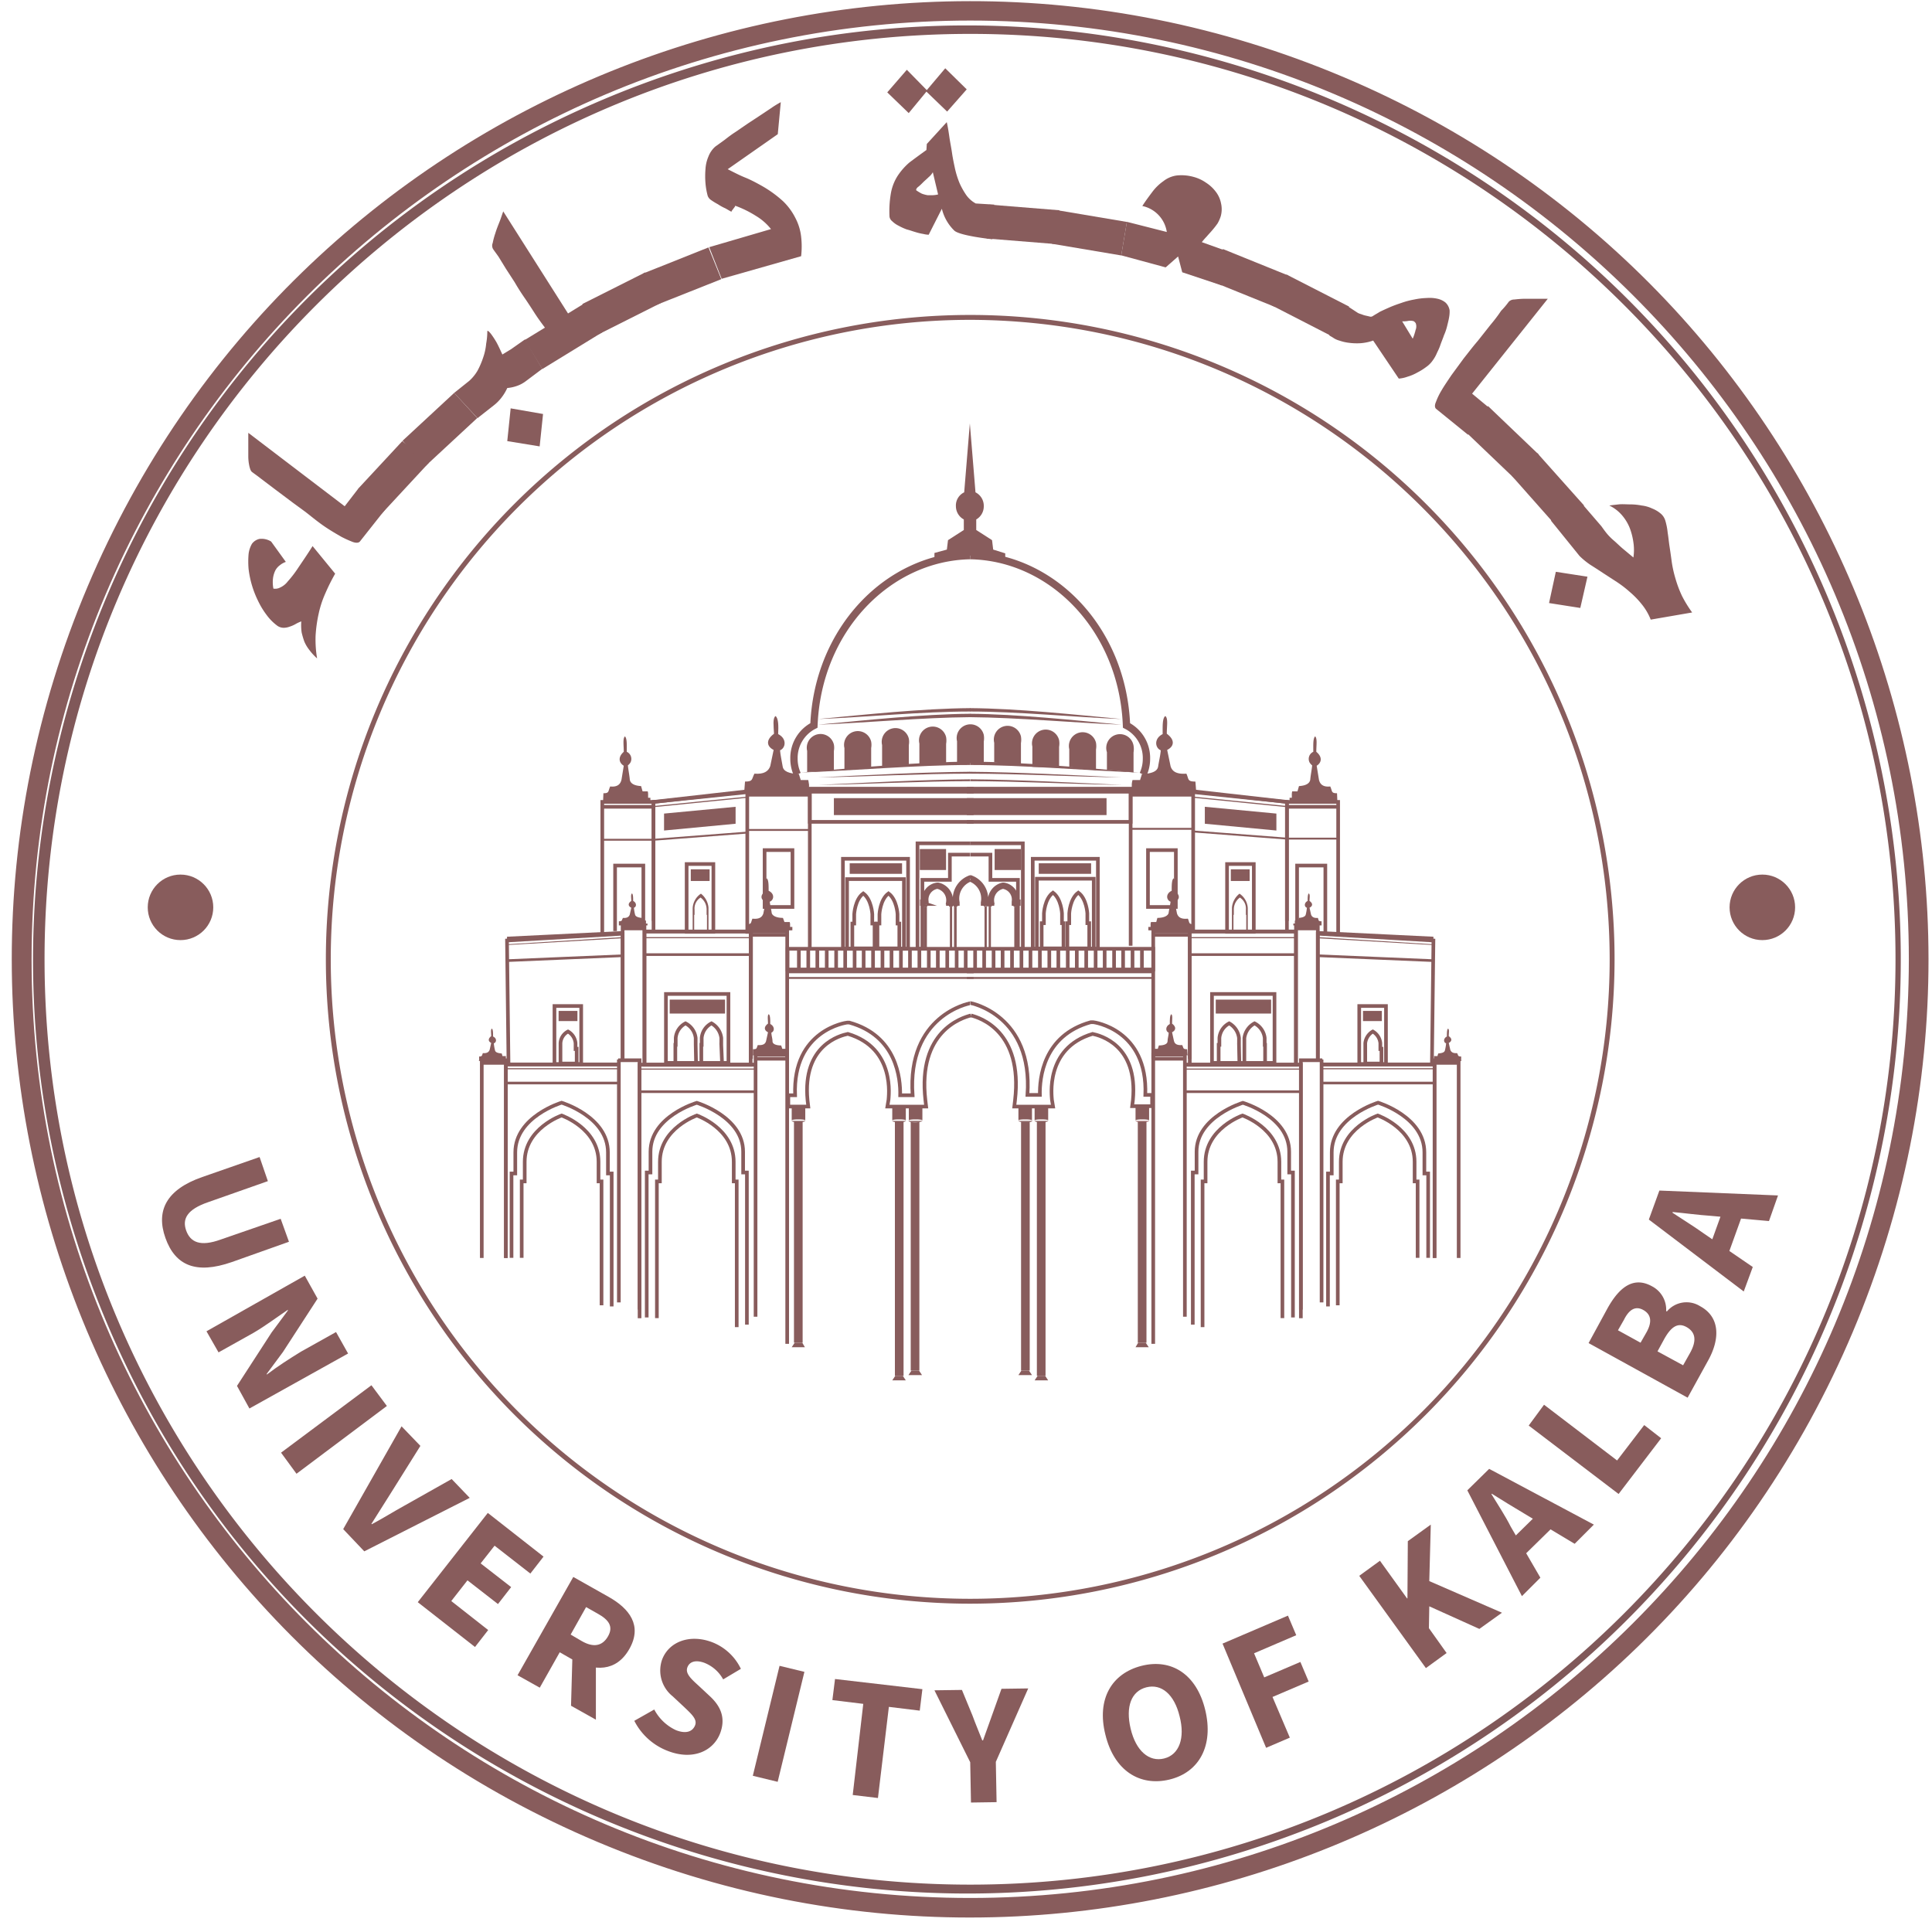 <svg id="Layer_1" data-name="Layer 1" xmlns="http://www.w3.org/2000/svg" viewBox="0 0 513.02 510.42"><defs><style>.cls-1,.cls-2{fill:#885c5c;}.cls-2,.cls-4,.cls-5{stroke:#885c5c;}.cls-2,.cls-4,.cls-5,.cls-6{stroke-miterlimit:10;}.cls-2{stroke-width:2.92px;}.cls-3{fill:#805859;}.cls-4,.cls-5,.cls-6,.cls-8{fill:none;}.cls-4{stroke-width:1.95px;}.cls-5,.cls-6{stroke-width:0.97px;}.cls-6{stroke:#ab7375;}.cls-7{fill:#ab7375;}</style></defs><title>University of Kalba</title><g id="Layer_2" data-name="Layer 2"><g id="Layer_2-2" data-name="Layer 2-2"><path class="cls-1" d="M257.63,425.83a171.1,171.1,0,1,1,171.1-171.1h0A171.22,171.22,0,0,1,257.63,425.83Zm0-340.9a169.8,169.8,0,1,0,169.8,169.8C427.33,161,351.43,85.13,257.63,84.93Z"/><path class="cls-1" d="M53.73,312.53l15.2-5.3,2.2,6.4-15.9,5.6c-5.5,1.9-6.9,4.4-5.8,7.5s3.7,4.4,9.2,2.4l15.9-5.5,2.2,6.1-15.2,5.4c-9.5,3.3-15,.9-17.6-6.4S44.23,315.83,53.73,312.53Z"/><path class="cls-1" d="M80.93,338.73l3.4,6.1L75.13,359l-4.3,5.8v.2c2.9-2.2,6-4.2,9.1-6.1l9.3-5.2,3.2,5.7L66.23,374l-3.3-6,9.2-14.2,4.3-5.8v-.2c-2.7,1.8-6,4.3-9.1,6.1l-9.3,5.2-3.2-5.6Z"/><path class="cls-1" d="M98.63,367.83l4.1,5.5-24,18-4.1-5.6Z"/><path class="cls-1" d="M106.63,378.73l5,5.2-7.7,12.3c-1.8,2.9-3.5,5.5-5.3,8.4l.1.1c3-1.6,5.7-3.3,8.6-4.9l12.6-7.1,4.8,5-28,14.2-5.6-5.9Z"/><path class="cls-1" d="M129.53,401.73l14.8,11.6-3.5,4.5-9.5-7.4-3.7,4.7,8.1,6.3-3.5,4.5-8.1-6.3-4.3,5.5,9.8,7.7-3.5,4.5-15.2-11.9Z"/><path class="cls-1" d="M152.23,418.73l9.4,5.3c5.5,3.1,9,7.6,5.5,13.8s-9.4,6-15,2.9l-3.5-2-5.3,9.4-5.9-3.3Zm2.2,17c3.1,1.8,5.5,1.4,7-1.2s.3-4.4-2.8-6.1l-3-1.7-4.1,7.3Zm-2.4,2.9,6.2-1.5v19.5l-6.6-3.7Z"/><path class="cls-1" d="M168.43,456.93l5.3-3a12.37,12.37,0,0,0,5.8,5.5c2.6,1,4.3.4,5-1.2s-.7-2.9-2.8-4.9l-3.1-2.9a8.75,8.75,0,0,1-2.8-9.8c1.8-4.7,7.3-6.8,13.2-4.6a14.1,14.1,0,0,1,7.7,7.1l-4.7,2.8a9.76,9.76,0,0,0-5-4.4c-2.2-.8-3.9-.4-4.5,1.2s.9,3,3,4.9l3,2.8c2.9,2.7,4.2,5.8,2.7,9.8-1.8,4.7-7.2,7.3-13.9,4.7A16.61,16.61,0,0,1,168.43,456.93Z"/><path class="cls-1" d="M207,442.33l6.6,1.6-7.1,29.2-6.6-1.6Z"/><path class="cls-1" d="M229.23,452.43l-8.2-1,.7-5.6,23.2,2.7-.7,5.7-8.2-1-2.9,24.2-6.7-.8Z"/><path class="cls-1" d="M257.63,467.93l-9.5-19.1,7.3-.1,2.8,6.8c.8,2.2,1.7,4.3,2.6,6.6h.2c.8-2.3,1.6-4.4,2.4-6.7l2.5-7,7.1-.1-8.6,19.5.2,10.7-6.8.1Z"/><path class="cls-1" d="M293.53,460.63c-2.4-9.5,1.7-16.3,9.6-18.3s14.6,2.2,16.9,11.7-1.6,16.6-9.5,18.5S295.83,470.13,293.53,460.63Zm19.7-4.9c-1.4-5.8-4.8-8.7-8.8-7.7s-5.6,5.1-4.2,11,4.9,8.9,8.9,7.9S314.73,461.53,313.23,455.73Z"/><path class="cls-1" d="M324.63,436.43,342,429l2.2,5.2L333,439l2.7,6.4,9.6-4.1,2.2,5.2-9.6,4.1,4.6,10.8-6.3,2.7Z"/><path class="cls-1" d="M360.93,418.43l5.5-4,7.2,10h.1l.1-15.2,6.1-4.4-.4,15,19.3,8.4-6,4.3-13.3-6-.1,5.8,4.7,6.6-5.5,4Z"/><path class="cls-1" d="M389.63,395.73l5.8-5.7,27.8,14.8-5.1,5.1-13.5-8.1c-2.7-1.6-5.8-3.5-8.5-5.2l-.1.1c1.7,2.8,3.7,5.8,5.1,8.6l7.9,13.6-4.9,4.9Zm10,14.8,10.3-10.1,3.7,3.8-10.3,10.1Z"/><path class="cls-1" d="M405.93,378.53,410,373l19.4,14.8,7.2-9.4,4.5,3.5-11.3,14.8Z"/><path class="cls-1" d="M421.83,356.63l4.9-9c3-5.5,6.8-8.9,11.9-6.1a7,7,0,0,1,3.8,6.6l.2.1a6.78,6.78,0,0,1,8.8-1.4c5.4,2.9,5.3,8.8,2.1,14.5l-5.4,9.8Zm15.4-2.9c1.6-2.9,1.1-4.8-.9-5.9s-3.7-.2-5.1,2.6l-1.6,2.8,6,3.3Zm11.5,5.6c1.8-3.2,1.6-5.5-.8-6.9s-4.2-.1-6,3.1l-1.8,3.3,6.8,3.7Z"/><path class="cls-1" d="M437.83,323.83l2.8-7.7,31.5,1.3-2.4,6.8-15.6-1.4c-3.1-.2-6.7-.7-10-1v.2c2.7,1.8,5.8,3.7,8.3,5.5l13,8.9-2.4,6.5Zm15.5,9,4.9-13.6,5,1.8-4.9,13.6Z"/><path class="cls-1" d="M89,152.33a50.43,50.43,0,0,0-2.6,5.2,27.22,27.22,0,0,0-1.8,5.5,36.82,36.82,0,0,0-.8,5.8,30.27,30.27,0,0,0,.4,6,15.07,15.07,0,0,1-2.1-2.3,9.8,9.8,0,0,1-1.3-2.2,21.72,21.72,0,0,1-.7-2.4A14.08,14.08,0,0,1,80,165a10.09,10.09,0,0,0-1.5.7,7.74,7.74,0,0,1-1.6.7,4.53,4.53,0,0,1-1.6.3,3,3,0,0,1-1.6-.5,13.29,13.29,0,0,1-2.9-2.9,21.38,21.38,0,0,1-2.3-3.8A26,26,0,0,1,66,151a24.09,24.09,0,0,1,0-3.8,7.09,7.09,0,0,1,.9-2.8,3.36,3.36,0,0,1,2-1.3,4.77,4.77,0,0,1,3.1.7l3.9,5.4a5.07,5.07,0,0,0-1.6.9,4.07,4.07,0,0,0-1.2,1.4,6.64,6.64,0,0,0-.6,2,8.78,8.78,0,0,0,.1,2.8,2.89,2.89,0,0,0,1.8-.3,5.26,5.26,0,0,0,2-1.6,29.72,29.72,0,0,0,2.7-3.5c1-1.5,2.4-3.5,3.9-5.9Z"/><path class="cls-1" d="M66.93,125.33c-.3-.2-.5-.7-.7-1.5a12.41,12.41,0,0,1-.3-2.7v-6.2l25.6,19.5,3.7-4.8,7.1,5.6-6.8,8.6c-.3.3-.9.4-1.8.1a29.17,29.17,0,0,1-3.1-1.4c-1.2-.7-2.6-1.5-4.1-2.5s-2.9-2.1-4.4-3.3-3.1-2.3-4.7-3.5l-4.4-3.3-3.7-2.8C68.33,126.33,67.43,125.73,66.93,125.33Z"/><path class="cls-1" d="M113.93,122.83l-12.7,13.7-6.1-6.8,11.7-12.6Z"/><path class="cls-1" d="M126.73,111,113,123.73l-6.1-6.7,13.7-12.7Z"/><path class="cls-1" d="M144,97.93l-4.4,3.3a8.53,8.53,0,0,1-2.5,1.3,10.27,10.27,0,0,1-2.4.5,12.75,12.75,0,0,1-1.5,2.5,11.46,11.46,0,0,1-2.2,2.2l-4.2,3.3-6.2-6.7,4-3.2a11.33,11.33,0,0,0,2.2-2.7,21.69,21.69,0,0,0,1.5-3.5,15.25,15.25,0,0,0,.8-3.7,18.41,18.41,0,0,0,.3-3.3c0-.1,0-.1.3,0a6.47,6.47,0,0,1,.8.9,23.61,23.61,0,0,1,1.3,2c.5.9,1,2,1.6,3.3l2.3-1.4,3.7-2.6Zm-8.4,10.5,8.6,1.5-.9,8.6-8.6-1.4Z"/><path class="cls-1" d="M130.93,66.13a1.81,1.81,0,0,1-.1-1.6,19.73,19.73,0,0,1,.7-2.6c.3-1,.7-2,1.1-3s.7-2,1-2.8l17.2,27.1,4.4-2.7,4.7,7.7L144,98l-4.7-7.7,5.4-3.3c-.9-1.2-1.8-2.4-2.7-3.8s-1.8-2.8-2.7-4.1-1.8-2.7-2.6-4.1l-2.4-3.7-1.9-3.1C131.73,67.23,131.33,66.73,130.93,66.13Z"/><path class="cls-1" d="M175.53,80.43l-16.7,8.4-4.2-8.1,16.7-8.4Z"/><path class="cls-1" d="M191.53,74.13,174.23,81l-3.4-8.4,17.3-6.9Z"/><path class="cls-1" d="M206.53,35.63l-13.3,9.3c1.6.8,3.1,1.6,4.6,2.2s3,1.4,4.6,2.3a30.93,30.93,0,0,1,5.5,4,16.34,16.34,0,0,1,3.3,4.5,14,14,0,0,1,1.5,4.9,22.61,22.61,0,0,1,0,5.2l-21.1,6-3.3-8.4,16.4-4.8a14.84,14.84,0,0,0-4-3.5,28.07,28.07,0,0,0-5.5-2.7.76.76,0,0,1-.2.4l-.3.4-.3.4a.76.76,0,0,0-.2.4c-.4-.2-.9-.5-1.6-.9a12.81,12.81,0,0,1-2-1.1,17.39,17.39,0,0,1-1.8-1.1,2.33,2.33,0,0,1-.9-1.1,18.57,18.57,0,0,1-.6-3.4,22.84,22.84,0,0,1,0-3.7,9.94,9.94,0,0,1,.8-3.4,6.77,6.77,0,0,1,1.8-2.6l2.5-1.8c.9-.7,1.8-1.4,2.9-2.1l3.2-2.2,3.2-2.1,3-2a26.31,26.31,0,0,1,2.6-1.6Z"/><path class="cls-1" d="M251,18.13l5.7,5.6-5.2,5.9-5.5-5.3-4.7,5.7-5.7-5.5,5.2-6,5.3,5.4Zm12.5,45.4s-8.6-.9-10.1-2.3a12.08,12.08,0,0,1-3.3-5.8l-3.5,6.9a6.75,6.75,0,0,1-1.4-.2,16,16,0,0,1-2.1-.5c-.7-.2-1.5-.5-2.3-.7a14.72,14.72,0,0,1-2.2-1,6.57,6.57,0,0,1-1.7-1.2,1.85,1.85,0,0,1-.7-1.2,27.56,27.56,0,0,1,.4-6.4,12.52,12.52,0,0,1,1.8-4.5,17.29,17.29,0,0,1,3.1-3.5q2-1.5,4.5-3.3l.1-1.6,5.3-5.8c.3,1.3.5,2.6.7,4s.5,2.8.7,4.2.5,2.8.8,4.2a24,24,0,0,0,1.2,3.8,20.16,20.16,0,0,0,1.8,3.2,7.51,7.51,0,0,0,2.5,2.2l4.9.3Zm-15.8-17.8a4.49,4.49,0,0,1-1.1,1.3c-.5.5-1,.9-1.5,1.4s-.9.9-1.3,1.2-.6.7-.5.9a11.91,11.91,0,0,0,1.5.9,8.33,8.33,0,0,0,1.5.4h1.4a6.75,6.75,0,0,0,1.4-.2Z"/><path class="cls-1" d="M280.63,64.83,262,63.33l.7-9,18.6,1.5Z"/><path class="cls-1" d="M297.73,67.83l-18.4-3.1,1.5-8.9,18.4,3.1Z"/><path class="cls-1" d="M309.53,71l-11.8-3.2,1.5-8.9,10.6,2.7a8.3,8.3,0,0,0-6.5-6.9c.9-1.4,1.8-2.6,2.7-3.8a12.85,12.85,0,0,1,2.9-2.8,7.34,7.34,0,0,1,3.5-1.5,12,12,0,0,1,4.6.4,10.36,10.36,0,0,1,3.2,1.5,9.92,9.92,0,0,1,2.6,2.4,7.27,7.27,0,0,1,1.4,3.1,6.89,6.89,0,0,1-.1,3.5,9.82,9.82,0,0,1-.8,1.8,22,22,0,0,1-1.4,1.8c-.5.6-1,1.1-1.5,1.7a17.38,17.38,0,0,0-1.3,1.5l6.7,2.4-1.4,9.1-10.5-3.5-1.1-4.2Z"/><path class="cls-1" d="M338.63,81.53l-17.3-7,3.4-8.4,17.3,7Z"/><path class="cls-1" d="M354.13,89.53,337.53,81l4.1-8.1,16.6,8.5Z"/><path class="cls-1" d="M380.43,95.73a6.86,6.86,0,0,1-1.7,1.7,15.76,15.76,0,0,1-2.4,1.5,12,12,0,0,1-2.6,1.1,8.56,8.56,0,0,1-2.3.5l-6.8-10.1a13,13,0,0,1-3.3.7,16.08,16.08,0,0,1-3.1-.1,12.21,12.21,0,0,1-2.6-.6,5.31,5.31,0,0,1-1.7-.8l-1-.6,5.1-7.6,2.6,1.7.5.2c.4.1.8.3,1.2.4l1.3.3a1,1,0,0,0,.9-.1c.6-.4,1.2-.7,1.8-1.1.8-.4,1.7-.8,2.6-1.2s2-.8,3.2-1.2a21.36,21.36,0,0,1,3.4-.9,18.59,18.59,0,0,1,3.3-.4,9.47,9.47,0,0,1,2.9.2,5.12,5.12,0,0,1,2.1,1,3.6,3.6,0,0,1,1.1,2.1,8.6,8.6,0,0,1-.1,1.6c-.1.7-.3,1.5-.5,2.3a14.26,14.26,0,0,1-.9,2.7c-.3.9-.7,1.8-1,2.7s-.7,1.6-1,2.3A9.5,9.5,0,0,1,380.43,95.73Zm-5.3-5.8a12,12,0,0,0,.6-1.7c.1-.2.1-.5.2-.7a2.48,2.48,0,0,0,0-1.7c-.2-.3-.5-.6-.8-.6a2.85,2.85,0,0,0-1.3,0,7.57,7.57,0,0,1-1.5.1Z"/><path class="cls-1" d="M400.63,80.13a2,2,0,0,1,1.5-.6,24.52,24.52,0,0,1,2.7-.2H411l-20.1,25.2,4.7,3.9-5.8,7-8.5-6.9c-.3-.3-.4-.9,0-1.8a17.72,17.72,0,0,1,1.5-3.1c.7-1.2,1.6-2.5,2.6-4l3.3-4.5c1.2-1.5,2.4-3.1,3.7-4.6l3.4-4.3a40.08,40.08,0,0,0,2.8-3.7A20.2,20.2,0,0,0,400.63,80.13Z"/><path class="cls-1" d="M402.33,127.23l-13.5-12.9,6.3-6.5,13.5,12.9Z"/><path class="cls-1" d="M413.83,140.33l-12.4-14,6.8-6,12.4,13.9Z"/><path class="cls-1" d="M421.53,153.13l-1.9,8.3-8.3-1.3,1.8-8.3Zm-1.9-19.9,5.6,6.5c.5.7,1,1.4,1.5,2a15.27,15.27,0,0,0,1.8,1.8c.7.6,1.4,1.3,2.2,2l3,2.5a13.41,13.41,0,0,0,0-4,17.19,17.19,0,0,0-1-3.9,12,12,0,0,0-2.1-3.4,10.3,10.3,0,0,0-3.3-2.5c.7-.1,1.6-.2,2.5-.3s2,0,3,0a16.28,16.28,0,0,1,3.1.3,9,9,0,0,1,2.8.8,8,8,0,0,1,2.2,1.3,3.9,3.9,0,0,1,1.3,2,17,17,0,0,1,.6,3.1c.2,1.2.3,2.4.5,3.7s.4,2.7.6,4.2a31.29,31.29,0,0,0,1,4.4,30,30,0,0,0,1.7,4.5,32.34,32.34,0,0,0,2.7,4.4l-11,1.9a15.24,15.24,0,0,0-2.4-4.1,23.45,23.45,0,0,0-3.1-3.2,29.72,29.72,0,0,0-3.5-2.7l-3.7-2.4c-1.2-.8-2.3-1.5-3.4-2.2a20.11,20.11,0,0,1-2.8-2.3l-7.6-9.4Z"/><path class="cls-2" d="M490.63,353.13C545,224.43,484.73,76,356,21.73s-277,5.9-331.4,134.6,5.9,277.1,134.6,331.4S436.23,481.83,490.63,353.13Zm-233,152.3c-138.3,0-250.7-112.4-250.7-250.6S119.43,4,257.63,4s250.7,112.5,250.7,250.7S395.83,505.43,257.63,505.43Z"/><path class="cls-3" d="M485.33,158.53c-53.2-126.2-198.5-185.4-324.7-132.3s-185.5,198.5-132.4,324.7,198.5,185.5,324.7,132.4a248.07,248.07,0,0,0,132.4-324.8Zm-227.7,341.9c-135.5,0-245.8-110.2-245.8-245.7S122.13,9,257.63,9s245.7,110.2,245.7,245.7S393.13,500.43,257.63,500.43Z"/><polyline class="cls-1" points="304.23 356.53 305.03 357.73 303.23 357.73 301.53 357.73 302.23 356.53"/><polyline class="cls-1" points="277.53 365.33 278.33 366.53 276.53 366.53 274.73 366.53 275.53 365.33"/><polygon class="cls-1" points="271.23 363.93 270.43 365.13 272.23 365.13 274.03 365.13 273.23 363.93 271.23 363.93"/><polyline class="cls-1" points="211.03 356.53 210.23 357.73 212.03 357.73 213.73 357.73 213.03 356.53"/><polyline class="cls-1" points="237.73 365.33 236.93 366.53 238.73 366.53 240.53 366.53 239.73 365.33"/><polygon class="cls-1" points="244.03 363.93 244.83 365.13 243.03 365.13 241.23 365.13 242.03 363.93 244.03 363.93"/><path class="cls-1" d="M257.63,203.13c-14.2,0-30.8,1.5-45,2,14.2-1.2,30.7-2.8,45-2.9"/><path class="cls-1" d="M257.63,203.13c14.2,0,30.8,1.5,45,2-14.2-1.2-30.7-2.8-45-2.9"/><path class="cls-1" d="M257.63,190.43c-12.8.1-27.6,1.5-40.4,2,12.8-1.2,27.6-2.8,40.4-2.9"/><path class="cls-1" d="M257.53,190.43c12.8.1,27.6,1.5,40.3,2-12.8-1.2-27.5-2.8-40.3-2.9"/><path class="cls-1" d="M257.53,205.43c-12.8,0-27.6.8-40.3,1,12.8-.6,27.5-1.4,40.3-1.5"/><path class="cls-1" d="M257.43,205.43c12.8,0,27.6.8,40.4,1-12.8-.6-27.6-1.4-40.4-1.5"/><path class="cls-1" d="M257.63,207.43c-12.8,0-27.6.8-40.3,1,12.8-.6,27.5-1.4,40.3-1.5"/><path class="cls-1" d="M257.63,207.43c12.8,0,27.6.8,40.4,1-12.8-.6-27.5-1.4-40.3-1.5"/><path class="cls-1" d="M257.63,188.93c-12.8,0-27.6,1.5-40.4,2,12.8-1.2,27.6-2.8,40.4-2.9"/><path class="cls-1" d="M257.53,188.93c12.8,0,27.6,1.5,40.3,2-12.8-1.2-27.5-2.8-40.3-2.9"/><path class="cls-1" d="M254.13,202.53v-5.7a3.65,3.65,0,1,1,7.1-1.7,5.44,5.44,0,0,1,0,1.8v5.8"/><path class="cls-1" d="M264,202.43v-5.2a3.65,3.65,0,1,1,7.1-1.7,5.44,5.44,0,0,1,0,1.8v5.9"/><path class="cls-1" d="M274.13,203.63h0v-5.4a3.65,3.65,0,1,1,7.1-1.7,5.44,5.44,0,0,1,0,1.8v5.5"/><path class="cls-1" d="M283.93,203.63h0v-4.7a3.65,3.65,0,1,1,7.1-1.7,5.44,5.44,0,0,1,0,1.8v5.5"/><path class="cls-1" d="M293.93,204.43h0v-4.7A3.65,3.65,0,1,1,301,198a5.44,5.44,0,0,1,0,1.8v5.3"/><path class="cls-1" d="M244.13,203.13v-5.7a3.65,3.65,0,1,1,7.1-1.7,5.44,5.44,0,0,1,0,1.8v5.6"/><path class="cls-1" d="M234.23,203.63v-5.8a3.65,3.65,0,1,1,7.1-1.7,4.85,4.85,0,0,1,0,1.7v5.4"/><path class="cls-1" d="M224.23,204.43v-5.8a3.65,3.65,0,1,1,7.1-1.7,4.85,4.85,0,0,1,0,1.7V204"/><path class="cls-1" d="M214.33,205v-5.6a3.65,3.65,0,1,1,7.1-1.7,4.85,4.85,0,0,1,0,1.7v5.2"/><path class="cls-4" d="M257.63,147.53c-21.7.4-40.5,19.5-41.5,45.1a9.66,9.66,0,0,0-5.3,8.8,9.9,9.9,0,0,0,.9,4.2"/><path class="cls-4" d="M257.63,147.53c21.8.4,40.5,19.5,41.5,45.1a9.66,9.66,0,0,1,5.3,8.8,9.9,9.9,0,0,1-.9,4.2"/><polyline class="cls-5" points="341.73 247.13 341.73 212.93 355.33 212.93 355.33 248.23"/><rect class="cls-5" x="315.93" y="247.33" width="28.2" height="35.4"/><polyline class="cls-5" points="349.93 281.53 349.93 247.93 380.63 249.73 380.23 282.63 350.93 282.63"/><line class="cls-6" x1="380.93" y1="282.73" x2="380.93" y2="334.03"/><line class="cls-5" x1="350.93" y1="345.83" x2="350.93" y2="281.33"/><polyline class="cls-5" points="314.63 282.73 345.43 282.73 345.43 350.03"/><polyline class="cls-5" points="316.93 210.13 341.73 212.93 341.73 244.53"/><polyline class="cls-5" points="300.23 251.13 300.23 210.13 316.83 210.13 316.83 247.23"/><polyline class="cls-5" points="306.23 281.13 306.23 247.33 315.93 247.33 315.93 281.13"/><polyline class="cls-5" points="306.23 356.83 306.23 280.03 314.63 280.03 314.63 349.63"/><polyline class="cls-5" points="344.13 282.23 344.13 245.73 349.93 245.73 349.93 281.53"/><polyline class="cls-5" points="345.43 347.73 345.43 281.53 351.13 281.53"/><polyline class="cls-5" points="380.93 334.03 380.93 281.53 387.33 281.53 387.33 334.03"/><path class="cls-5" d="M340.53,350v-36.3h-.8v-5.2c0-8.9-9.8-12.3-9.8-12.3s-9.8,3.4-9.8,12.3v5.2h-.8v38.7"/><path class="cls-5" d="M343.33,349.83v-38.5h-1v-5.5c0-9.4-12.3-13-12.3-13s-12.3,3.7-12.3,13v5.5h-1v40.4"/><path class="cls-5" d="M376.43,334v-20.3h-.8v-5.2c0-8.9-9.8-12.3-9.8-12.3s-9.8,3.4-9.8,12.3v5.2h-.8v32.9"/><path class="cls-5" d="M379.23,334v-22.4h-1V306c0-9.5-12.3-13.2-12.3-13.2s-12.3,3.7-12.3,13.2v5.6h-1v35.3"/><path class="cls-5" d="M174.43,350v-36.3h.8v-5.2c0-8.9,9.8-12.3,9.8-12.3s9.8,3.4,9.8,12.3v5.2h.8v38.7"/><path class="cls-5" d="M171.73,349.83v-38.5h1v-5.5c0-9.4,12.3-13,12.3-13s12.3,3.7,12.3,13v5.5h1v40.4"/><path class="cls-5" d="M138.53,334v-20.3h.8v-5.2c0-8.9,9.8-12.3,9.8-12.3s9.8,3.4,9.8,12.3v5.2h.8v32.9"/><path class="cls-5" d="M135.83,334v-22.4h1V306c0-9.5,12.3-13.2,12.3-13.2s12.3,3.7,12.3,13.2v5.6h1v35.3"/><rect class="cls-5" x="321.83" y="263.93" width="16.6" height="18.3"/><path class="cls-5" d="M329,277.43v-1.8a5.17,5.17,0,0,0-2.6-3.9h0a4.85,4.85,0,0,0-2.6,3.9v1.8h-.2v4.8h5.5l-.1-4.8Z"/><path class="cls-5" d="M335.83,277.43v-1.8a5,5,0,0,0-2.7-3.9h0a5.21,5.21,0,0,0-2.7,3.9v1.8h0v4.8h5.5v-4.8Z"/><rect class="cls-1" x="322.83" y="265.43" width="14.7" height="3.7"/><rect class="cls-5" x="360.93" y="267.13" width="7.1" height="15.4"/><rect class="cls-1" x="361.93" y="268.43" width="5" height="2.7"/><path class="cls-1" d="M329.33,237.43a4.94,4.94,0,0,1,2,3.7v1.7h0v4.5h-.4v-4.4h-.1v-1.4a3.43,3.43,0,0,0-1.6-3.2,3.89,3.89,0,0,0-1.6,3.2v1.4h-.1v4.4h-.4v-4.6h0V241a5.28,5.28,0,0,1,2-3.7"/><rect class="cls-5" x="325.83" y="229.43" width="7.1" height="18"/><rect class="cls-1" x="326.83" y="230.83" width="5" height="3.1"/><polygon class="cls-1" points="338.93 220.53 319.93 218.73 319.93 214.23 338.93 216.03 338.93 220.53"/><polyline class="cls-5" points="344.43 245.73 344.43 229.83 351.93 229.83 351.93 247.73"/><rect class="cls-5" x="304.83" y="225.73" width="7.4" height="15.1"/><path class="cls-5" d="M366.53,278.53V277a4,4,0,0,0-2-3.1h0a4.11,4.11,0,0,0-2,3.1v1.5h0v3.9h4.3v-3.9Z"/><rect class="cls-7" x="215.03" y="218.03" width="85.1" height="0.5"/><polygon class="cls-1" points="380.63 255.43 349.93 254.13 349.93 253.43 380.63 254.73 380.63 255.43"/><polygon class="cls-1" points="380.63 249.63 349.93 248.13 349.93 247.23 380.63 248.73 380.63 249.63"/><polygon class="cls-1" points="341.93 213.43 316.93 210.83 316.53 209.93 341.93 212.53 341.93 213.43"/><rect class="cls-1" x="315.93" y="253.13" width="28.2" height="0.7"/><rect class="cls-1" x="341.73" y="222.43" width="13.6" height="0.5"/><rect class="cls-1" x="300.13" y="219.83" width="16.7" height="0.5"/><polygon class="cls-1" points="341.73 222.93 316.83 221.03 316.83 220.53 341.73 222.43 341.73 222.93"/><rect class="cls-1" x="160.03" y="222.73" width="13.4" height="0.5"/><rect class="cls-1" x="198.43" y="220.13" width="16.7" height="0.5"/><polygon class="cls-1" points="173.63 223.23 198.43 221.33 198.43 220.83 173.63 222.73 173.63 223.23"/><rect class="cls-1" x="314.63" y="289.53" width="30.8" height="0.7"/><rect class="cls-1" x="351.03" y="287.23" width="29.9" height="0.7"/><rect class="cls-1" x="314.63" y="282.23" width="30.8" height="0.9"/><rect class="cls-1" x="315.93" y="246.93" width="28.2" height="0.9"/><rect class="cls-1" x="351.03" y="282.23" width="29.8" height="0.9"/><polygon class="cls-1" points="380.43 250.93 349.83 249.13 349.83 248.83 380.43 250.73 380.43 250.93"/><rect class="cls-1" x="315.93" y="248.83" width="28.2" height="0.3"/><polygon class="cls-1" points="341.73 214.33 316.83 211.83 316.83 211.53 341.73 214.03 341.73 214.33"/><rect class="cls-1" x="314.63" y="283.73" width="30.9" height="0.3"/><rect class="cls-1" x="351.03" y="283.63" width="29.9" height="0.3"/><path class="cls-1" d="M350.93,245.73v-1.1c-1,0-.7-.3-1-.9-1.1.1-1.6-.3-1.8-.9l-.4-1.8c.8-.4,1-1.1,0-1.8,0-.9.2-1.7-.2-2-.3.3-.3,1.2-.3,2-1,.5-.9,1.6-.2,1.8a11.27,11.27,0,0,1-.3,1.8q-.15.75-1.8.9l-.2.7h-.9v.8h-.4v.5h7.7"/><path class="cls-1" d="M315.33,280l-.1-1.4c-1.2,0-.9-.3-1.3-1.1-1.4.1-2-.3-2.2-1.1l-.5-2.3c1-.5,1.2-1.4,0-2.3,0-1.1.2-2.2-.2-2.5-.4.3-.4,1.4-.4,2.6-1.3.7-1.1,2-.3,2.3,0,.7-.3,1.6-.3,2.3s-.9,1.1-2.3,1.1l-.3.9h-1.1v1h-.5v.7h9.6"/><path class="cls-1" d="M388,281.63v-1.1c-1,0-.7-.3-1.1-.9-1.1.1-1.6-.3-1.8-.9l-.4-1.8c.8-.4,1-1.1,0-1.8,0-.9.2-1.8-.2-2-.3.3-.3,1.2-.3,2.1-1,.5-.9,1.6-.2,1.8a11.27,11.27,0,0,1-.3,1.8c-.1.6-.7.8-1.8.9l-.2.7h-.9v.8h-.4v.5h7.7"/><path class="cls-1" d="M355.13,212.93l-.1-2.3c-1.6,0-1.2-.5-1.8-1.8-1.8.2-2.7-.5-3-1.8l-.6-3.7c1.3-.8,1.6-2.3-.1-3.7,0-1.8.3-3.5-.3-4.1-.6.5-.5,2.3-.5,4.1a2.07,2.07,0,0,0-1,2.8,2.7,2.7,0,0,0,.7.8c-.1,1.1-.4,2.6-.5,3.7s-1.2,1.7-3,1.8l-.4,1.4h-1.4a3.4,3.4,0,0,0-.1,1v.7h-.6v1.1h12.8"/><path class="cls-1" d="M317.23,247.23l-.1-1.8c-1.6,0-1.2-.4-1.7-1.5-1.8.2-2.6-.4-2.9-1.4l-.6-3c1.3-.6,1.6-1.8,0-3,0-1.5.3-2.8-.3-3.3-.5.4-.5,1.8-.5,3.3-1.7.8-1.4,2.5-.3,2.9-.1.9-.4,2.1-.5,2.9s-1.2,1.4-3,1.4l-.3,1.1h-1.4a2.2,2.2,0,0,0-.1.8v.5h-.6v.9l12.3.2"/><path class="cls-1" d="M317.63,210.13l-.2-2.6c-2.2,0-1.7-.6-2.4-2.1-2.6.2-3.8-.6-4.2-2l-.9-4.3c1.8-.9,2.2-2.6-.1-4.3,0-2.1.4-4.1-.4-4.7-.8.6-.7,2.7-.7,4.8-2.4,1.2-2,3.7-.5,4.3-.1,1.3-.5,3-.7,4.3s-1.7,1.9-4.3,2l-.5,1.6h-2a5,5,0,0,0-.2,1.2v.8h-.9l.1,1.3,17.9-.3"/><path class="cls-7" d="M301.53,297.63c0,.2.8.4,1.8.4s1.8-.2,1.8-.4"/><path class="cls-1" d="M301.53,293.83v3.7c0-.2.8-.3,1.8-.3s1.8.1,1.8.3v-3.7a10.88,10.88,0,0,1-3.6,0"/><polyline class="cls-1" points="304.43 297.83 304.43 356.53 302.13 356.53 302.13 297.83"/><path class="cls-1" d="M274.73,297.63c0,.2.8.4,1.8.4s1.8-.2,1.8-.4"/><path class="cls-1" d="M274.73,293.83v3.7c0-.2.8-.3,1.8-.3s1.8.1,1.8.3v-3.7a10.87,10.87,0,0,1-3.6,0"/><polyline class="cls-1" points="277.63 297.83 277.63 365.33 275.33 365.33 275.33 297.83"/><line class="cls-5" x1="300.23" y1="211.03" x2="316.83" y2="211.03"/><line class="cls-5" x1="341.73" y1="214.23" x2="355.33" y2="214.23"/><line class="cls-5" x1="306.23" y1="248.23" x2="315.93" y2="248.23"/><line class="cls-5" x1="344.13" y1="246.53" x2="349.93" y2="246.53"/><line class="cls-5" x1="165.13" y1="246.53" x2="171.03" y2="246.53"/><line class="cls-5" x1="380.93" y1="282.23" x2="387.43" y2="282.23"/><line class="cls-5" x1="127.83" y1="282.23" x2="134.33" y2="282.23"/><line class="cls-5" x1="306.23" y1="281.13" x2="314.63" y2="281.13"/><path class="cls-8" d="M272.33,297.23c-1,0-1.8.1-1.8.3h3.7A5.06,5.06,0,0,0,272.33,297.23Z"/><polyline class="cls-5" points="256.73 218.23 300.23 218.23 300.23 210.23 256.73 210.23"/><rect class="cls-1" x="256.73" y="257.13" width="49.5" height="1.3"/><polygon class="cls-1" points="300.23 210.13 300.23 210.23 300.63 210.23 300.63 208.93 256.73 208.93 256.73 210.13 300.23 210.13"/><rect class="cls-1" x="256.73" y="259.43" width="49.5" height="0.5"/><path class="cls-1" d="M270.43,297.63h0c0,.1.3.2.7.3h2.3c.4,0,.7-.2.7-.3Z"/><path class="cls-1" d="M270.43,293.83v3.7h0c0-.2.8-.3,1.8-.3s1.8.1,1.8.3h0v-3.7A10.87,10.87,0,0,1,270.43,293.83Z"/><path class="cls-1" d="M271.13,297.93v66h2.3v-66h-2.3Z"/><path class="cls-5" d="M257.83,269.63c2.4.6,13.8,4.2,11.7,22.5l-.2,1.7h10.3l-.3-1.8c0-.6-2-13.7,10.8-17.5,1.9.4,12.1,2.9,10.7,17.6l-.2,1.6h5.3v-3h-1.8c.7-17.4-13.7-19.3-13.8-19.3h-.7c-12.6,3.5-13.6,14.9-13.5,19.3h-3.3c1.5-21.2-15-24.4-15.2-24.4h0"/><rect class="cls-5" x="274.23" y="228.03" width="17.3" height="23.9"/><path class="cls-5" d="M288.73,245.13v-2.6s-.2-3.9-2.4-5.5h0c-2.2,1.6-2.4,5.5-2.4,5.5v2.6h-.5v6.7h5.8v-6.7Z"/><path class="cls-5" d="M282,245.13v-2.6s-.2-3.9-2.4-5.5h0c-2.2,1.6-2.4,5.5-2.4,5.5v2.6h-.6v6.7h5.8v-6.7Z"/><rect class="cls-1" x="275.83" y="229.23" width="13.9" height="2.8"/><rect class="cls-5" x="275.33" y="233.33" width="15.1" height="18.6"/><path class="cls-5" d="M257.63,226.93H263v6.7h7.3v18.3h1.3v-28h-14m13,6.6h-6v-4.6h6Z"/><rect class="cls-1" x="264.63" y="225.83" width="6" height="4.5"/><path class="cls-5" d="M257.63,233.63a5.34,5.34,0,0,1,3.3,6v.4h.3a1.39,1.39,0,0,1,.9,0h.2a1.39,1.39,0,0,1,.9,0h.3v-.4a3.59,3.59,0,0,1,2.8-4.1,3.39,3.39,0,0,1,2.8,3.9v.6h1.4v-.7H270a4.11,4.11,0,0,0-3.5-4.5h-.2a4.42,4.42,0,0,0-3.5,4.5h-.9a6.18,6.18,0,0,0-4.3-6.5"/><path class="cls-1" d="M262.23,240h.9A1.38,1.38,0,0,0,262.23,240Z"/><path class="cls-1" d="M261.23,240h.9A1.38,1.38,0,0,0,261.23,240Z"/><rect class="cls-5" x="223.83" y="228.03" width="17.3" height="23.9"/><path class="cls-5" d="M231.63,245.23v-2.5s-.2-3.9-2.4-5.5h0c-2.2,1.6-2.4,5.5-2.4,5.5v2.5h-.5v6.6h5.9v-6.6Z"/><path class="cls-5" d="M238.33,245.23v-2.5s-.2-3.9-2.4-5.5h0c-2.2,1.6-2.4,5.5-2.4,5.5v2.5H233v6.6h5.8v-6.6Z"/><rect class="cls-1" x="225.63" y="229.23" width="13.9" height="2.8"/><rect class="cls-5" x="224.93" y="233.43" width="15.1" height="18.5"/><path class="cls-5" d="M257.63,223.93h-14v28h1.3v-18.3h7.3v-6.7h5.3m-12.8-1h6v4.6h-6Z"/><rect class="cls-1" x="244.73" y="225.83" width="6" height="4.5"/><path class="cls-5" d="M257.63,233.63a5.34,5.34,0,0,0-3.3,6v.4H254a1.39,1.39,0,0,0-.9,0h-.2a1.39,1.39,0,0,0-.9,0h-.3v-.4a3.59,3.59,0,0,0-2.8-4.1,3.39,3.39,0,0,0-2.8,3.9v.6h-.2a1.39,1.39,0,0,0-.9,0h-.2v-.7h.5a4.11,4.11,0,0,1,3.6-4.5h.2a4.42,4.42,0,0,1,3.5,4.5h.9a6.18,6.18,0,0,1,4.3-6.5"/><path class="cls-1" d="M246.23,240h-.9A1.39,1.39,0,0,1,246.23,240Z"/><path class="cls-1" d="M253.13,240h-.9A1.39,1.39,0,0,1,253.13,240Z"/><path class="cls-1" d="M254.23,240h-.9A1.39,1.39,0,0,1,254.23,240Z"/><polyline class="cls-5" points="173.53 247.13 173.53 212.93 159.93 212.93 159.93 248.23"/><rect class="cls-5" x="171.13" y="247.33" width="28.2" height="35.4"/><polyline class="cls-5" points="165.33 281.53 165.33 247.93 134.63 249.73 135.03 282.63 164.33 282.63"/><line class="cls-5" x1="134.33" y1="282.73" x2="134.33" y2="334.03"/><line class="cls-5" x1="164.33" y1="345.83" x2="164.33" y2="281.33"/><polyline class="cls-5" points="200.63 282.73 169.83 282.73 169.83 350.03"/><polyline class="cls-5" points="198.33 210.13 173.53 212.93 173.53 244.53"/><polyline class="cls-5" points="215.03 251.93 215.03 210.13 198.43 210.13 198.43 247.93"/><polyline class="cls-5" points="209.03 281.13 209.03 247.33 199.43 247.33 199.43 281.13"/><polyline class="cls-5" points="209.03 356.83 209.03 280.03 200.63 280.03 200.63 349.63"/><polyline class="cls-5" points="171.13 282.23 171.13 245.73 165.33 245.73 165.33 281.53"/><polyline class="cls-5" points="169.83 347.73 169.83 281.53 164.13 281.53"/><polyline class="cls-5" points="134.33 334.03 134.33 281.53 127.93 281.53 127.93 334.03"/><rect class="cls-5" x="176.83" y="263.93" width="16.6" height="18.3"/><path class="cls-5" d="M191.53,277.43v-1.8a5.17,5.17,0,0,0-2.6-3.9h0a4.85,4.85,0,0,0-2.6,3.9v1.8h-.1v4.8h5.5l-.2-4.8Z"/><path class="cls-5" d="M184.73,277.43v-1.8a5,5,0,0,0-2.7-3.9h0a4.85,4.85,0,0,0-2.6,3.9v1.8h-.1v4.8h5.5l-.1-4.8Z"/><rect class="cls-1" x="177.83" y="265.43" width="14.7" height="3.7"/><rect class="cls-5" x="147.23" y="267.13" width="7.1" height="15.4"/><rect class="cls-1" x="148.33" y="268.43" width="5" height="2.7"/><path class="cls-1" d="M185.93,237.43a4.94,4.94,0,0,0-2,3.7v1.7h0v4.5h.4v-4.4h.1v-1.4a3.43,3.43,0,0,1,1.6-3.2,3.89,3.89,0,0,1,1.6,3.2v1.4h.1v4.4h.4v-4.6h0V241a5.28,5.28,0,0,0-2-3.7"/><rect class="cls-5" x="182.33" y="229.43" width="7.1" height="18"/><rect class="cls-1" x="183.43" y="230.83" width="5" height="3.1"/><polygon class="cls-1" points="176.33 220.53 195.33 218.73 195.33 214.23 176.33 216.03 176.33 220.53"/><polyline class="cls-5" points="170.83 245.73 170.83 229.83 163.33 229.83 163.33 247.23"/><rect class="cls-5" x="203.03" y="225.73" width="7.4" height="15.1"/><path class="cls-5" d="M152.83,278.53V277a4,4,0,0,0-2-3.1h0a3.72,3.72,0,0,0-2,3.1v1.5h0v3.9h4.3v-3.9Z"/><polygon class="cls-1" points="134.63 255.43 165.33 254.13 165.33 253.43 134.63 254.73 134.63 255.43"/><polygon class="cls-1" points="134.63 249.63 165.33 248.13 165.33 247.23 134.63 248.73 134.63 249.63"/><polygon class="cls-1" points="173.33 213.43 198.43 210.83 198.73 209.93 173.33 212.53 173.33 213.43"/><rect class="cls-1" x="171.13" y="253.13" width="28.2" height="0.7"/><rect class="cls-1" x="169.83" y="289.53" width="30.8" height="0.7"/><rect class="cls-1" x="134.33" y="287.23" width="29.9" height="0.7"/><rect class="cls-1" x="169.83" y="282.23" width="30.8" height="0.9"/><rect class="cls-1" x="171.13" y="246.93" width="28.2" height="0.9"/><rect class="cls-1" x="134.33" y="282.23" width="29.8" height="0.9"/><polygon class="cls-1" points="134.83 250.93 165.43 249.13 165.43 248.83 134.83 250.73 134.83 250.93"/><rect class="cls-1" x="171.23" y="248.83" width="28.2" height="0.3"/><polygon class="cls-1" points="173.53 214.33 198.43 211.83 198.43 211.53 173.53 214.03 173.53 214.33"/><rect class="cls-1" x="169.73" y="283.73" width="30.9" height="0.3"/><rect class="cls-1" x="134.33" y="283.63" width="29.9" height="0.3"/><path class="cls-1" d="M164.33,245.73v-1.1c1,0,.7-.3,1.1-.9,1.1.1,1.6-.3,1.8-.9l.4-1.8c-.8-.4-1-1.1,0-1.8,0-.9-.2-1.7.2-2,.3.3.3,1.2.3,2,1,.5.9,1.6.2,1.8a11.27,11.27,0,0,0,.3,1.8q.15.75,1.8.9l.2.7h.9v.8h.4v.5h-7.6"/><path class="cls-1" d="M199.93,280v-1.4c1.2,0,.9-.3,1.3-1.1,1.4.1,2-.3,2.2-1.1l.5-2.3c-1-.5-1.2-1.4,0-2.3,0-1.1-.2-2.2.2-2.5.4.3.4,1.4.4,2.6,1.3.7,1.1,2,.3,2.3,0,.7.3,1.6.3,2.3s.9,1.1,2.3,1.1l.3.9h1.1a1.27,1.27,0,0,1,.1.6v.4h.5v.7h-9.6"/><path class="cls-1" d="M127.23,281.63v-1.1c.9,0,.7-.3,1-.9,1.1.1,1.6-.3,1.8-.9l.4-1.8c-.8-.4-.9-1.1,0-1.8,0-.9-.2-1.8.2-2,.3.3.3,1.2.3,2.1,1.1.5.9,1.6.2,1.8a11.27,11.27,0,0,0,.3,1.8c.1.6.7.8,1.8.9l.2.7h.9v.8h.4v.5H127"/><path class="cls-1" d="M160.13,212.93l.1-2.3c1.6,0,1.2-.5,1.8-1.8,1.8.2,2.7-.5,3-1.8l.6-3.7c-1.3-.8-1.6-2.3,0-3.7,0-1.8-.3-3.5.3-4.1.6.5.5,2.3.5,4.1a2.07,2.07,0,0,1,1,2.8,2.7,2.7,0,0,1-.7.8c.1,1.1.4,2.6.5,3.7s1.2,1.7,3,1.8l.4,1.4H172a3.4,3.4,0,0,1,.1,1v.7h.6v1.1h-12.8"/><path class="cls-1" d="M198,247.23l.1-1.8c1.6,0,1.2-.4,1.7-1.5,1.8.2,2.6-.4,2.9-1.4l.6-3c-1.3-.6-1.6-1.8,0-3,0-1.5-.3-2.8.3-3.3.5.4.5,1.8.5,3.3,1.7.8,1.4,2.5.3,2.9.1.9.4,2.1.5,2.9s1.2,1.4,3,1.4l.4,1.1h1.4a2.2,2.2,0,0,1,.1.8v.5h.6v.9l-12.4.2"/><path class="cls-1" d="M197.63,210.13l.2-2.6c2.2,0,1.7-.6,2.5-2.1,2.5.2,3.7-.6,4.2-2l.9-4.3c-1.8-.9-2.2-2.6.1-4.3-.1-2.1-.4-4.1.4-4.7.8.6.8,2.7.7,4.8,2.4,1.2,2,3.7.5,4.3.1,1.3.5,3,.7,4.3s1.7,1.9,4.3,2l.5,1.6h2c.1.4.1.8.2,1.2v.8h.9v1.3l-18.1-.3"/><path class="cls-1" d="M213.83,297.63c0,.2-.8.4-1.8.4s-1.8-.2-1.8-.4"/><path class="cls-1" d="M213.83,293.83v3.7c0-.2-.8-.3-1.8-.3s-1.8.1-1.8.3v-3.7a10.87,10.87,0,0,0,3.6,0"/><polyline class="cls-1" points="210.83 297.83 210.83 356.53 213.13 356.53 213.13 297.83"/><path class="cls-1" d="M240.53,297.63c0,.2-.8.4-1.8.4s-1.8-.2-1.8-.4"/><path class="cls-1" d="M240.53,293.83v3.7c0-.2-.8-.3-1.8-.3s-1.8.1-1.8.3v-3.7a10.88,10.88,0,0,0,3.6,0"/><polyline class="cls-1" points="237.63 297.83 237.63 365.33 239.93 365.33 239.93 297.83"/><line class="cls-5" x1="215.03" y1="211.03" x2="198.43" y2="211.03"/><line class="cls-5" x1="173.53" y1="214.23" x2="159.93" y2="214.23"/><line class="cls-5" x1="209.03" y1="248.23" x2="199.43" y2="248.23"/><line class="cls-5" x1="209.03" y1="281.13" x2="200.63" y2="281.13"/><path class="cls-8" d="M243,297.23c1,0,1.8.1,1.8.3h-3.7A4.62,4.62,0,0,1,243,297.23Z"/><polyline class="cls-5" points="258.53 218.23 215.03 218.23 215.03 210.23 258.53 210.23"/><polyline class="cls-1" points="256.73 211.93 293.83 211.93 293.83 216.43 256.73 216.43"/><polyline class="cls-1" points="258.53 211.93 221.43 211.93 221.43 216.43 258.53 216.43"/><rect class="cls-1" x="209.03" y="257.13" width="49.5" height="1.3"/><polygon class="cls-1" points="215.03 210.13 215.03 210.23 214.73 210.23 214.73 208.93 258.53 208.93 258.53 210.13 215.03 210.13"/><rect class="cls-1" x="209.03" y="259.43" width="49.5" height="0.5"/><path class="cls-1" d="M244.93,297.63h0c0,.1-.3.2-.7.3h-2.3c-.4,0-.7-.2-.7-.3Z"/><path class="cls-1" d="M244.93,293.83v3.7h0c0-.2-.8-.3-1.8-.3s-1.8.1-1.8.3h0v-3.7A10.87,10.87,0,0,0,244.93,293.83Z"/><path class="cls-1" d="M244.13,297.93v66h-2.3v-66A8.84,8.84,0,0,0,244.13,297.93Z"/><path class="cls-1" d="M244.13,297.83h0a8.85,8.85,0,0,1-2.3,0h2.3Z"/><path class="cls-5" d="M257.83,269.63c-2.4.6-14.2,4.2-12.1,22.5l.2,1.7h-10.3l.3-1.8c0-.6,2-13.7-10.8-17.5-1.9.4-12.1,2.9-10.7,17.6l.2,1.7h-5.3v-3h1.8c-.7-17.4,13.7-19.3,13.8-19.3h.6c12.6,3.5,13.6,14.9,13.5,19.3h3.3c-1.5-21.2,15-24.4,15.2-24.4h-.3"/><path class="cls-1" d="M262.33,240.13v.6h1v-.6a1.7,1.7,0,0,1-1,0"/><polyline class="cls-1" points="263.13 240.73 263.13 251.93 262.53 251.93 262.53 240.73"/><path class="cls-1" d="M269.13,240.13v.6h1v-.6a1.7,1.7,0,0,1-1,0"/><polyline class="cls-1" points="269.93 240.73 269.93 251.93 269.33 251.93 269.33 240.73"/><path class="cls-1" d="M261.23,240.73a1.7,1.7,0,0,0,1,0"/><path class="cls-1" d="M261.23,240.13v.6a1.7,1.7,0,0,1,1,0v-.6a1.7,1.7,0,0,1-1,0"/><polyline class="cls-1" points="262.03 240.73 262.03 251.93 261.43 251.93 261.43 240.73"/><path class="cls-1" d="M253.23,240.13v.6h1v-.6a1.7,1.7,0,0,1-1,0"/><polyline class="cls-1" points="254.03 240.73 254.03 251.93 253.33 251.93 253.33 240.73"/><path class="cls-1" d="M245.23,240.13v.6h1v-.6a1.7,1.7,0,0,1-1,0"/><polyline class="cls-1" points="246.13 240.73 246.13 251.93 245.43 251.93 245.43 240.73"/><path class="cls-1" d="M252,240.13v.6h1v-.6a1.7,1.7,0,0,1-1,0"/><polyline class="cls-1" points="252.83 240.73 252.83 251.93 252.23 251.93 252.23 240.73"/><rect class="cls-5" x="209.13" y="251.93" width="97.1" height="5.5"/><line class="cls-5" x1="212.13" y1="251.93" x2="212.13" y2="257.33"/><line class="cls-5" x1="214.63" y1="251.93" x2="214.63" y2="257.33"/><line class="cls-5" x1="217.03" y1="251.93" x2="217.03" y2="257.33"/><line class="cls-5" x1="219.53" y1="251.93" x2="219.53" y2="257.33"/><line class="cls-5" x1="222.03" y1="251.93" x2="222.03" y2="257.33"/><line class="cls-5" x1="224.43" y1="251.93" x2="224.43" y2="257.33"/><line class="cls-5" x1="226.93" y1="251.93" x2="226.93" y2="257.33"/><line class="cls-5" x1="229.33" y1="251.93" x2="229.33" y2="257.33"/><line class="cls-5" x1="231.83" y1="251.93" x2="231.83" y2="257.33"/><line class="cls-5" x1="234.33" y1="251.93" x2="234.33" y2="257.33"/><line class="cls-5" x1="236.73" y1="251.93" x2="236.73" y2="257.33"/><line class="cls-5" x1="239.23" y1="251.93" x2="239.23" y2="257.33"/><line class="cls-5" x1="241.63" y1="251.93" x2="241.63" y2="257.33"/><line class="cls-5" x1="244.13" y1="251.93" x2="244.13" y2="257.33"/><line class="cls-5" x1="246.63" y1="251.93" x2="246.63" y2="257.33"/><line class="cls-5" x1="249.03" y1="251.93" x2="249.03" y2="257.33"/><line class="cls-5" x1="251.53" y1="251.93" x2="251.53" y2="257.33"/><line class="cls-5" x1="254.03" y1="251.93" x2="254.03" y2="257.33"/><line class="cls-5" x1="256.43" y1="251.93" x2="256.43" y2="257.33"/><line class="cls-5" x1="258.93" y1="251.93" x2="258.93" y2="257.33"/><line class="cls-5" x1="261.33" y1="251.93" x2="261.33" y2="257.33"/><line class="cls-5" x1="263.83" y1="251.93" x2="263.83" y2="257.33"/><line class="cls-5" x1="266.23" y1="251.93" x2="266.23" y2="257.33"/><line class="cls-5" x1="268.73" y1="251.93" x2="268.73" y2="257.33"/><line class="cls-5" x1="271.23" y1="251.93" x2="271.23" y2="257.33"/><line class="cls-5" x1="273.63" y1="251.93" x2="273.63" y2="257.33"/><line class="cls-5" x1="276.13" y1="251.93" x2="276.13" y2="257.33"/><line class="cls-5" x1="278.63" y1="251.93" x2="278.63" y2="257.33"/><line class="cls-5" x1="281.03" y1="251.93" x2="281.03" y2="257.33"/><line class="cls-5" x1="283.53" y1="251.93" x2="283.53" y2="257.33"/><line class="cls-5" x1="285.93" y1="251.93" x2="285.93" y2="257.33"/><line class="cls-5" x1="288.43" y1="251.93" x2="288.43" y2="257.33"/><line class="cls-5" x1="290.93" y1="251.93" x2="290.93" y2="257.33"/><line class="cls-5" x1="293.33" y1="251.93" x2="293.33" y2="257.33"/><line class="cls-5" x1="295.83" y1="251.93" x2="295.83" y2="257.33"/><line class="cls-5" x1="298.23" y1="251.93" x2="298.23" y2="257.33"/><line class="cls-5" x1="300.73" y1="251.93" x2="300.73" y2="257.33"/><line class="cls-5" x1="303.23" y1="251.93" x2="303.23" y2="257.33"/><path class="cls-1" d="M263.73,145.93l-.3-2.5-4.2-2.7v-2.8a4,4,0,0,0,2-3.5,4,4,0,0,0-2.2-3.7l-1.5-18.3-1.5,18.3a3.86,3.86,0,0,0-2.2,3.7,4,4,0,0,0,2.1,3.5v2.8l-4.2,2.7-.3,2.5-3.3.9v1.8l4.1-.7,2.6-.3,2.6-.1,4.8.4,4.7,1v-2Z"/><circle class="cls-1" cx="467.97" cy="240.93" r="8.7"/><circle class="cls-1" cx="47.93" cy="240.93" r="8.7"/></g></g></svg>